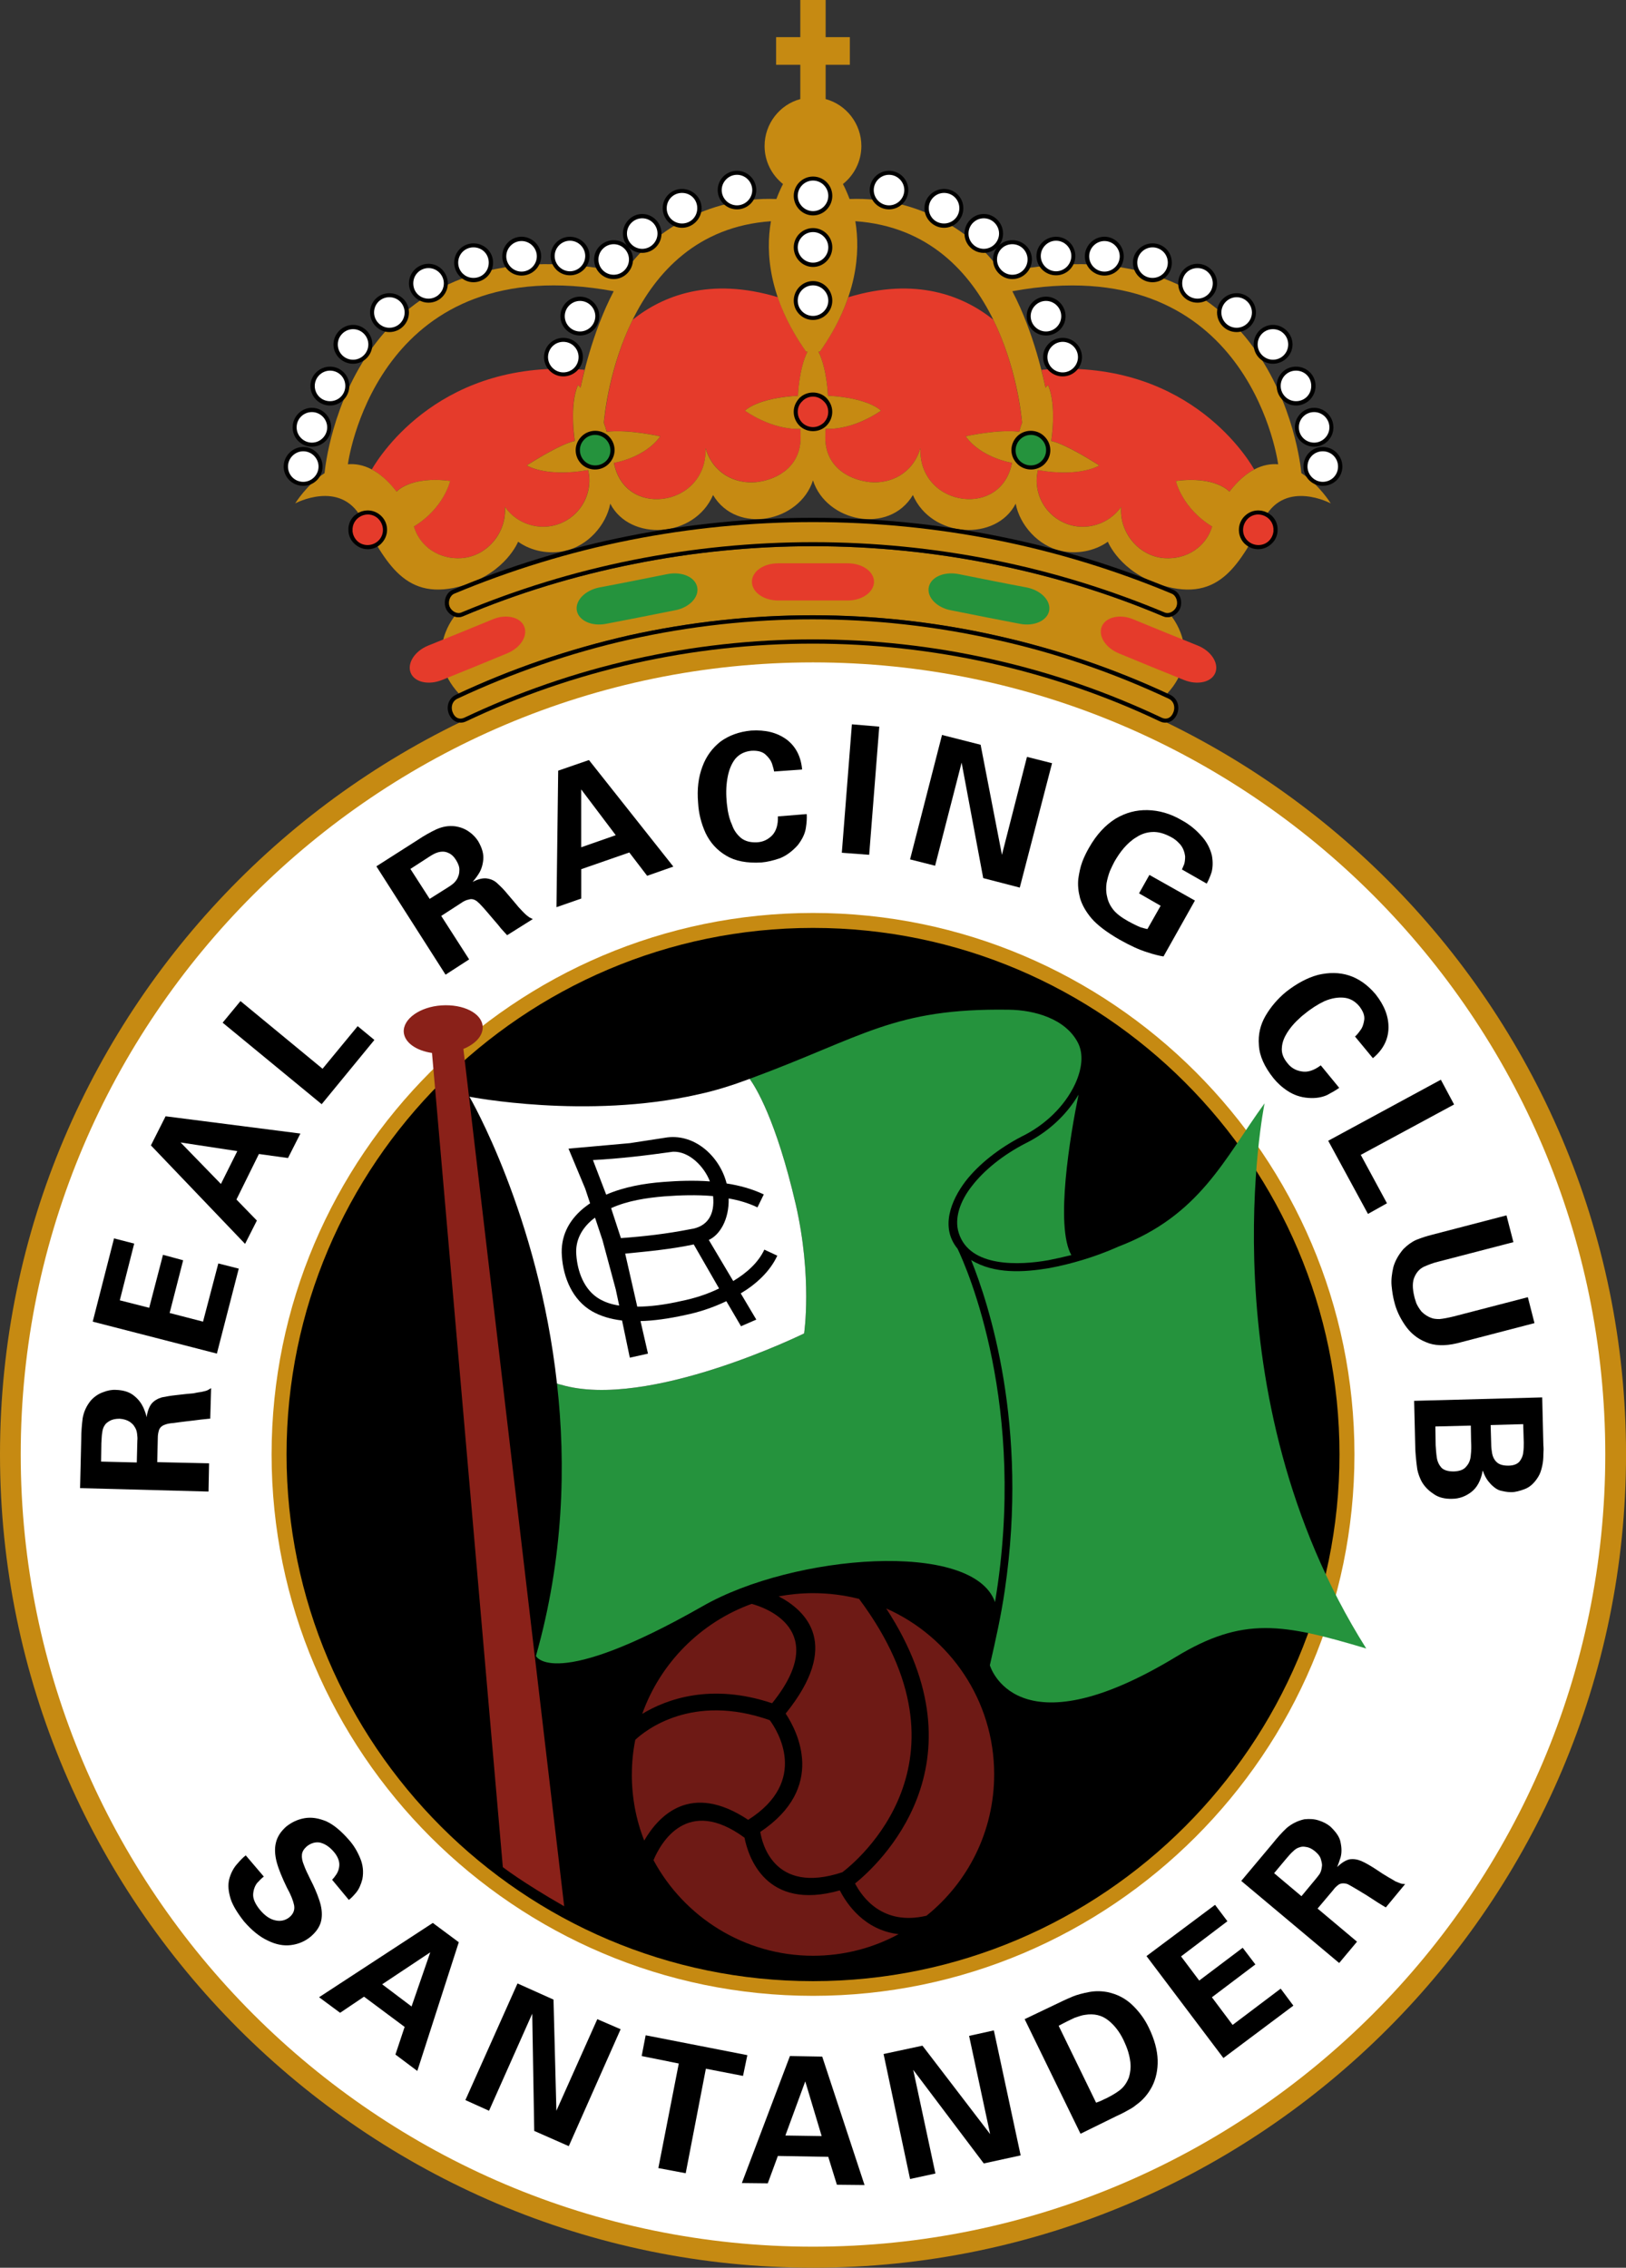 <?xml version="1.0" encoding="UTF-8"?>
<svg id="Capa_2" data-name="Capa 2" xmlns="http://www.w3.org/2000/svg" viewBox="0 0 406.51 566.93">
  <rect x="0" y="0" width="406.51" height="566.93" fill="#333333" stroke="none"/>
  <defs>
    <style>
      .cls-1 {
        fill: #e53b2b;
      }

      .cls-1, .cls-2, .cls-3, .cls-4, .cls-5, .cls-6, .cls-7 {
        stroke-width: 0px;
      }

      .cls-2 {
        fill: #8a2119;
      }

      .cls-4 {
        fill: #25933d;
      }

      .cls-5 {
        fill: #fff;
      }

      .cls-6 {
        fill: #6e1a15;
      }

      .cls-7 {
        fill: #c68a12;
      }
    </style>
  </defs>
  <g id="Capa_1-2" data-name="Capa 1">
    <g>
      <path class="cls-7" d="m113.62,154.08c-.65.86-7.56,9.86,1.08,19.3,13.46-6.26,27.79-11.16,42.62-14.54,30.24-6.7,61.63-6.7,91.8.07,14.9,3.31,29.23,8.21,42.7,14.47,8.64-9.43,1.73-18.43,1.08-19.3-.65.29-1.37.29-2.09,0-13.61-5.76-27.94-10.15-42.84-13.1-29.45-5.9-59.98-5.9-89.42,0-14.9,2.95-29.23,7.34-42.84,13.1-.72.29-1.44.29-2.09,0Z"/>
      <path class="cls-1" d="m212.11,74.3c16.92-5.11,28.73-.36,36.22,5.62,5.76,11.74,6.98,23.69,7.2,25.78-.29.72-.5,1.44-.72,2.23-5.47-.65-13.39,1.15-13.39,1.15,3.96,5.47,11.59,6.62,11.59,6.62-1.3,6.84-6.84,9.65-12.17,9-5.62-.65-11.02-5.18-10.73-12.67-1.87,6.34-7.42,9-12.67,8.5-5.83-.65-11.45-4.39-11.09-11.74,0-.58,0-1.08.07-1.58,7.27.29,13.82-4.54,13.82-4.54,0,0-2.88-3.17-13.25-3.74,0,0-.22-6.77-2.38-11.02h.36c3.38-4.82,5.62-9.36,7.13-13.61Z"/>
      <path class="cls-1" d="m260.35,92.45c35.5-3.02,50.98,21.02,53.21,24.91-2.02,1.08-4.1,2.88-6.19,5.54,0,0-3.46-3.96-13.39-2.66,0,0,1.51,6.77,9.07,11.38-1.51,5.11-6.41,8.28-11.88,7.92-6.41-.43-11.38-6.41-10.87-12.82-3.1,4.39-8.86,6.12-13.75,4.18-4.61-1.8-7.7-6.41-7.34-11.59.07-.65.14-1.22.29-1.8,10.58,1.87,15.34-1.15,15.34-1.15,0,0-8.06-5.26-12.02-6.12,0,0,1.44-8.86-.79-13.97,0,0-.22.22-.65.65-.14-.5-.43-2.16-1.01-4.46Z"/>
      <path class="cls-1" d="m146.16,92.45c-35.5-3.02-50.98,21.02-53.21,24.91,2.02,1.08,4.1,2.88,6.19,5.54,0,0,3.46-3.96,13.39-2.66,0,0-1.51,6.77-9.07,11.38,1.51,5.11,6.41,8.28,11.88,7.92,6.41-.43,11.38-6.41,10.87-12.82,3.1,4.39,8.86,6.12,13.75,4.18,4.61-1.8,7.7-6.41,7.34-11.59-.07-.65-.14-1.22-.29-1.8-10.58,1.87-15.34-1.15-15.34-1.15,0,0,8.06-5.26,12.02-6.12,0,0-1.44-8.86.79-13.97,0,0,.22.22.65.65.14-.5.43-2.16,1.01-4.46Z"/>
      <path class="cls-1" d="m194.47,74.3c-16.99-5.11-28.8-.36-36.29,5.62-5.76,11.74-6.98,23.69-7.2,25.78.29.72.5,1.44.72,2.23,5.47-.65,13.39,1.15,13.39,1.15-3.96,5.47-11.59,6.62-11.59,6.62,1.3,6.84,6.84,9.65,12.17,9,5.62-.65,11.02-5.18,10.73-12.67,1.87,6.34,7.42,9,12.67,8.5,5.83-.65,11.45-4.39,11.09-11.74,0-.58,0-1.08-.07-1.58-7.27.29-13.82-4.54-13.82-4.54,0,0,2.88-3.17,13.25-3.74,0,0,.22-6.77,2.38-11.02h-.36c-3.38-4.82-5.62-9.36-7.06-13.61Z"/>
      <path class="cls-7" d="m206.42,0h-6.34v9.29h-6.05v6.91h6.05v8.57c-5.11,1.37-8.93,6.12-8.93,11.74,0,3.82,1.8,7.27,4.61,9.5-.5.94-1.08,2.23-1.66,3.74h-.07c-17.21-.65-31.46,8.57-37.94,18.43-68.11-14.26-74.66,47.16-74.95,50.11-4.46,2.88-7.34,7.56-7.34,7.56,0,0,11.16-5.98,16.49,3.53,6.19,11.09,10.94,21.46,25.78,16.92,10.44-3.24,13.46-10.87,13.46-10.87,3.31,2.38,7.78,3.17,11.66,2.3,5.76-1.22,10.37-6.48,11.38-11.81,4.9,9.5,21.02,8.64,25.7-2.16,5.98,10.01,21.67,6.7,24.98-3.67,3.31,10.37,19.01,13.68,24.98,3.67,4.68,10.8,20.81,11.66,25.7,2.16,1.01,5.33,5.62,10.58,11.38,11.81,3.89.86,8.35.07,11.66-2.3,0,0,3.02,7.63,13.46,10.87,14.83,4.54,19.58-5.83,25.78-16.92,5.33-9.5,16.49-3.53,16.49-3.53,0,0-2.88-4.68-7.34-7.56-.29-2.95-6.84-64.37-74.95-50.11-6.48-9.86-20.74-19.08-37.94-18.43h-.07c-.58-1.51-1.15-2.81-1.66-3.74,2.81-2.23,4.61-5.69,4.61-9.5,0-5.62-3.82-10.37-8.93-11.74v-8.57h6.05v-6.91h-6.05V0h0Zm-13.68,55.3c-1.37,7.85-.58,19.3,8.78,32.62h.36c-2.16,4.25-2.38,11.02-2.38,11.02-10.37.58-13.25,3.74-13.25,3.74,0,0,6.55,4.82,13.82,4.54.07.5.07,1.01.07,1.58.36,7.34-5.26,11.09-11.09,11.74-5.26.5-10.8-2.16-12.67-8.5.29,7.49-5.11,12.02-10.73,12.67-5.33.65-10.87-2.16-12.17-9,0,0,7.63-1.15,11.59-6.62,0,0-7.92-1.8-13.39-1.15-.22-.79-.43-1.51-.72-2.23.36-4.18,4.97-47.81,41.76-50.4h0Zm11.88,32.62h.36c9.36-13.32,10.15-24.77,8.86-32.62,36.72,2.59,41.33,46.22,41.69,50.4-.29.72-.5,1.44-.72,2.23-5.47-.65-13.39,1.15-13.39,1.15,3.96,5.47,11.59,6.62,11.59,6.62-1.3,6.84-6.84,9.65-12.17,9-5.62-.65-11.02-5.18-10.73-12.67-1.87,6.34-7.42,9-12.67,8.5-5.83-.65-11.45-4.39-11.09-11.74,0-.58,0-1.08.07-1.58,7.27.29,13.82-4.54,13.82-4.54,0,0-2.88-3.17-13.25-3.74,0,0-.22-6.77-2.38-11.02h0Zm-117.65,28.15c.43-3.1,8.71-53.86,66.46-43.27-5.54,10.58-7.92,22.46-8.28,24.12-.43-.43-.65-.65-.65-.65-2.23,5.11-.79,13.97-.79,13.97-3.96.86-12.02,6.12-12.02,6.12,0,0,4.75,3.02,15.34,1.15.14.58.22,1.15.29,1.8.36,5.18-2.74,9.79-7.34,11.59-4.9,1.94-10.66.22-13.75-4.18.5,6.41-4.46,12.38-10.87,12.82-5.47.36-10.37-2.81-11.88-7.92,7.56-4.61,9.07-11.38,9.07-11.38-9.94-1.3-13.39,2.66-13.39,2.66-4.32-5.54-8.5-7.13-12.17-6.84h0Zm232.56,0c-3.67-.29-7.85,1.3-12.17,6.84,0,0-3.46-3.96-13.39-2.66,0,0,1.51,6.77,9.07,11.38-1.51,5.11-6.41,8.28-11.88,7.92-6.41-.43-11.38-6.41-10.87-12.82-3.1,4.39-8.86,6.12-13.75,4.18-4.61-1.8-7.7-6.41-7.34-11.59.07-.65.14-1.22.29-1.8,10.58,1.87,15.34-1.15,15.34-1.15,0,0-8.06-5.26-12.02-6.12,0,0,1.44-8.86-.79-13.97,0,0-.22.22-.65.65-.36-1.66-2.74-13.54-8.28-24.12,57.74-10.58,66.02,40.18,66.46,43.27Z"/>
      <path class="cls-7" d="m203.26,566.93c111.96,0,203.26-91.37,203.26-203.33s-91.3-203.26-203.26-203.26S0,251.71,0,363.6s91.3,203.33,203.26,203.33Z"/>
      <path class="cls-5" d="m203.26,561.67c109.08,0,198.07-88.99,198.07-198.07s-88.99-198-198.07-198S5.18,254.52,5.18,363.6s88.99,198.07,198.07,198.07Z"/>
      <path class="cls-7" d="m203.26,498.96c74.52,0,135.36-60.77,135.36-135.36s-60.84-135.36-135.36-135.36-135.36,60.77-135.36,135.36,60.84,135.36,135.36,135.36Z"/>
      <path class="cls-3" d="m203.26,495.29c72.5,0,131.62-59.18,131.62-131.69s-59.11-131.62-131.62-131.62-131.62,59.11-131.62,131.62,59.11,131.69,131.62,131.69Z"/>
      <path class="cls-2" d="m100.94,258.05c-.22-3.31,4.03-6.34,9.43-6.7,5.47-.36,10.08,1.94,10.3,5.26.14,2.3-1.8,4.39-4.82,5.62l25.2,214.34c-10.58-6.05-15.34-9.79-15.34-9.79l-17.71-203.54c-3.96-.58-6.84-2.59-7.06-5.18Z"/>
      <path class="cls-4" d="m279.5,311.69c20.52-7.78,26.64-22.1,36.65-35.86,0,0-14.83,72.5,25.42,136.3-20.74-6.19-30.74-8.14-47.59,2.09-40.18,24.34-46.51,2.09-46.51,2.09,1.44-6.26,2.81-12.38,3.74-18.79,6.05-41.11-4.03-71.64-8.42-82.51,5.76,3.53,13.1,3.1,19.51,2.02,5.4-1.01,11.38-2.74,17.21-5.33Z"/>
      <path class="cls-4" d="m269.64,273.67c-2.09,10.22-5.9,32.83-1.8,40.1-2.02.5-3.96.94-5.83,1.3-6.91,1.22-19.58,1.94-22.32-6.84-1.15-3.6.29-7.92,3.31-11.74,3.1-4.03,7.92-7.85,13.39-10.66,5.4-2.66,10.15-6.91,13.25-12.17Z"/>
      <path class="cls-4" d="m187.42,269.71c28.51-10.51,35.93-17.71,64.8-17.28,6.34.07,14.18,2.23,17.28,8.28,1.44,2.81,1.01,6.55-.72,10.3-2.66,5.69-7.7,10.37-13.32,13.1-5.69,2.95-10.73,6.91-14.04,11.16-3.67,4.82-6.41,11.59-2.02,16.92,2.3,4.82,17.57,39.31,9.36,88.34-5.47-15.55-50.33-12.02-73.08,1.01-37.51,21.38-41.69,12.46-41.69,12.46,6.91-24.41,7.56-47.74,5.26-68.11.43.14.86.29,1.01.29,21.67,6.41,60.77-12.82,60.77-12.82,0,0,2.09-13.97-2.09-32.26-4.97-21.38-10.08-29.38-11.52-31.39Z"/>
      <path class="cls-5" d="m117.36,274.18s29.3,5.76,57.17-.58c4.39-.94,8.64-2.3,12.89-3.89,1.44,2.02,6.55,10.01,11.52,31.39,4.18,18.29,2.09,32.26,2.09,32.26,0,0-39.1,19.22-60.77,12.82-.14,0-.58-.14-1.01-.29-4.68-42.26-21.89-71.71-21.89-71.71Z"/>
      <path class="cls-3" d="m52.13,372.89l-32.11-.86.29-12.24c0-1.8.14-3.53.36-5.26.29-1.66,1.01-3.17,2.09-4.46.86-.94,1.94-1.66,3.02-2.02,1.08-.43,2.16-.65,3.24-.58,1.94.07,3.46.58,4.54,1.51,1.08.86,1.8,1.87,2.3,2.95.43,1.01.72,1.87.79,2.38.22-1.51.65-2.66,1.3-3.46.65-.72,1.51-1.22,2.52-1.51,1.08-.22,2.3-.43,3.74-.58,1.8-.22,3.24-.36,4.18-.43.94-.22,1.58-.29,2.02-.36.72-.14,1.22-.29,1.51-.43s.58-.36.86-.5l-.22,7.63c-.5,0-1.22.14-2.3.22-1.08.14-2.23.29-3.53.43-1.22.14-2.3.29-3.31.43-1.01.07-1.66.22-2.02.36-.94.29-1.44.79-1.66,1.44-.22.72-.29,1.37-.29,1.94l-.14,6.05,12.96.29-.14,7.06h0Zm-26.86-7.49l8.93.22.14-5.54c.07-.43,0-1.01-.07-1.66s-.29-1.3-.72-1.87c-.14-.29-.5-.65-1.08-1.08-.65-.43-1.51-.72-2.59-.79-1.08,0-1.94.22-2.52.58s-.94.65-1.15,1.01c-.36.5-.58,1.15-.65,1.87-.14.65-.14,1.58-.22,2.66l-.07,4.61Z"/>
      <polygon class="cls-3" points="54.22 338.4 23.18 330.41 28.51 309.6 33.55 310.9 29.95 325.08 37.3 326.95 40.75 313.7 45.79 315.07 42.41 328.25 50.76 330.41 54.58 315.86 59.69 317.16 54.22 338.4"/>
      <path class="cls-3" d="m37.73,286.34l3.67-7.27,33.7,4.32-3.1,6.12-7.27-1.01-5.62,11.38,5.11,5.26-2.95,5.83-23.54-24.62h0Zm17.5,9.65l4.1-8.21-14.18-2.16,10.08,10.37Z"/>
      <polygon class="cls-3" points="80.42 276.05 55.66 255.67 60.12 250.27 80.64 267.19 89.42 256.54 93.6 259.99 80.42 276.05"/>
      <path class="cls-3" d="m111.38,243.65l-17.28-27.07,10.37-6.62c1.51-1.01,3.02-1.87,4.54-2.59,1.58-.72,3.17-1.01,4.82-.79,1.37.22,2.45.65,3.46,1.37.94.65,1.66,1.44,2.23,2.3,1.01,1.73,1.44,3.24,1.3,4.68-.14,1.37-.5,2.52-1.15,3.53-.58.94-1.15,1.58-1.51,2.02,1.37-.72,2.59-1.01,3.6-.86.94.14,1.87.5,2.66,1.3.79.72,1.66,1.58,2.52,2.66,1.22,1.44,2.16,2.52,2.74,3.24.65.72,1.15,1.22,1.44,1.51.5.5.94.79,1.22,1.01.29.14.58.29.86.43l-6.41,4.03c-.36-.36-.86-.94-1.58-1.73-.65-.86-1.44-1.73-2.23-2.66s-1.51-1.8-2.23-2.59c-.65-.72-1.15-1.22-1.44-1.44-.72-.58-1.44-.72-2.09-.5-.72.14-1.3.43-1.8.79l-5.11,3.31,6.98,10.87-5.9,3.82h0Zm-8.78-26.42l4.82,7.49,4.68-2.95c.36-.22.79-.5,1.3-.94.5-.5.94-1.01,1.15-1.73.14-.29.29-.79.29-1.51.07-.72-.22-1.58-.79-2.52s-1.22-1.51-1.87-1.8c-.58-.29-1.08-.36-1.51-.36-.58,0-1.22.14-1.87.43s-1.44.79-2.3,1.37l-3.89,2.52Z"/>
      <path class="cls-3" d="m139.54,192.67l7.7-2.66,21.1,26.64-6.55,2.3-4.46-5.83-12.02,4.18v7.34l-6.19,2.16.43-34.13h0Zm5.76,19.15l8.64-3.02-8.64-11.45v14.47Z"/>
      <path class="cls-3" d="m200.52,192.38l-6.98.5c-.07-.36-.22-1.01-.5-1.87s-.86-1.66-1.66-2.38-1.94-1.01-3.46-.94c-1.66.14-3.02.79-4.03,1.94-.94,1.15-1.58,2.66-1.94,4.46s-.5,3.89-.29,6.05c0,.5.14,1.37.29,2.52.22,1.15.5,2.38,1.08,3.6.43,1.3,1.22,2.38,2.23,3.24,1.01.79,2.3,1.15,3.96,1.08,1.51-.07,2.74-.65,3.82-1.73,1.01-1.08,1.51-2.66,1.44-4.75l7.2-.58c.07.94,0,2.16-.22,3.53s-.86,2.74-2.02,4.25c-1.37,1.51-2.81,2.59-4.39,3.24-1.66.58-3.17.94-4.68,1.08-3.67.22-6.62-.36-8.86-1.73-2.3-1.37-3.96-3.24-5.11-5.62-1.08-2.38-1.73-4.9-1.87-7.56-.29-3.46.07-6.41,1.08-9.07.94-2.59,2.52-4.68,4.54-6.26,2.09-1.51,4.61-2.45,7.63-2.74,3.6-.22,6.48.5,8.86,2.23,2.3,1.73,3.6,4.25,3.89,7.49Z"/>
      <polygon class="cls-3" points="210.46 213.19 212.98 181.08 219.82 181.66 217.3 213.7 210.46 213.19"/>
      <polygon class="cls-3" points="227.52 214.85 235.51 183.74 245.16 186.19 250.49 213.7 256.75 189.22 263.02 190.8 254.95 221.9 245.81 219.53 240.41 190.66 233.78 216.43 227.52 214.85"/>
      <path class="cls-3" d="m301.68,220.9l-6.19-3.53c.14-.36.36-.79.58-1.37.14-.5.22-1.15.22-1.87-.14-1.22-.58-2.3-1.3-3.1-.72-.79-1.44-1.37-2.16-1.73-1.73-.94-3.24-1.37-4.75-1.3-1.44.07-2.74.5-3.96,1.3-1.22.72-2.23,1.66-3.17,2.74s-1.66,2.23-2.3,3.31c-.36.65-.72,1.44-1.15,2.38-.36.94-.65,1.94-.86,3.1-.14,1.08-.14,2.23.14,3.31.22,1.15.72,2.23,1.51,3.24s2.02,1.94,3.67,2.88c1.44.79,2.52,1.3,3.24,1.58.72.22,1.3.36,1.66.43l3.31-5.83-5.4-3.1,2.59-4.61,11.38,6.41-7.85,13.97c-1.01-.14-2.45-.5-4.18-1.08-1.87-.58-4.1-1.58-6.91-3.17-3.1-1.8-5.4-3.53-6.91-5.26-1.44-1.73-2.38-3.38-2.88-5.11-.43-1.66-.58-3.17-.43-4.75.22-1.51.5-2.95,1.01-4.32.5-1.3,1.08-2.45,1.66-3.46,1.87-3.31,4.1-5.69,6.62-7.27,2.52-1.51,5.18-2.23,8.06-2.16,2.81.07,5.69.86,8.5,2.52,1.87,1.01,3.46,2.3,4.82,3.82,1.37,1.44,2.3,3.17,2.74,5.04.29,1.58.22,2.95-.07,4.1-.36,1.15-.79,2.09-1.22,2.88Z"/>
      <path class="cls-3" d="m343.22,264.53l-4.46-5.4c.36-.29.79-.79,1.3-1.51.58-.72.86-1.66,1.01-2.66.14-1.08-.29-2.16-1.22-3.38-1.08-1.3-2.38-2.02-3.89-2.16s-3.1.14-4.82.86c-1.66.79-3.38,1.87-5.11,3.31-.43.29-1.01.86-1.87,1.66-.86.86-1.66,1.8-2.38,2.95s-1.22,2.38-1.3,3.67c-.14,1.3.29,2.59,1.37,3.89.86,1.15,2.09,1.87,3.53,2.09,1.51.29,3.1-.22,4.82-1.51l4.61,5.62c-.79.58-1.8,1.15-3.02,1.8-1.3.58-2.81.86-4.68.72-2.02-.14-3.74-.79-5.18-1.73s-2.59-2.02-3.53-3.17c-2.3-2.88-3.53-5.62-3.67-8.28-.22-2.66.36-5.11,1.66-7.34s3.02-4.25,5.11-5.98c2.66-2.09,5.33-3.53,7.99-4.25,2.74-.65,5.33-.65,7.78.14,2.45.79,4.68,2.38,6.62,4.68,2.23,2.81,3.31,5.62,3.24,8.5-.07,2.88-1.37,5.4-3.89,7.49Z"/>
      <polygon class="cls-3" points="332.06 285.19 360.22 269.93 363.53 276.12 340.2 288.72 346.75 300.82 342 303.48 332.06 285.19"/>
      <path class="cls-3" d="m376.63,303.84l1.73,6.7-18.86,4.9c-1.22.29-2.3.72-3.46,1.22-1.08.5-1.87,1.37-2.38,2.52-.58,1.22-.58,2.88-.07,4.97.07.43.29.94.5,1.66.29.65.72,1.37,1.3,2.09.65.65,1.44,1.22,2.45,1.58.5.22,1.22.29,2.02.29.86-.07,2.02-.29,3.53-.65l18.58-4.82,1.66,6.48-19.37,5.04c-3.02.72-5.69.65-7.78-.29-2.16-.86-3.89-2.3-5.18-4.18s-2.23-3.82-2.74-5.98c-.29-1.08-.5-2.38-.65-3.89s.07-3.1.43-4.68c.43-1.58,1.3-3.1,2.52-4.54,1.01-1.01,2.09-1.8,3.24-2.3,1.22-.5,2.59-.94,4.03-1.3l18.5-4.82Z"/>
      <path class="cls-3" d="m353.52,350.21l32.04-.86.29,11.95c.07.65.07,1.44,0,2.38,0,.86-.07,1.87-.29,2.81-.22,1.01-.5,1.94-1.01,2.74-.94,1.51-2.02,2.52-3.31,3.02-1.3.5-2.45.79-3.38.79-.65,0-1.37-.07-2.3-.29-.94-.14-1.73-.65-2.59-1.44-.14-.14-.5-.5-1.01-1.15-.5-.72-.94-1.51-1.22-2.45h-.07c-.43,2.45-1.44,4.25-2.88,5.33-1.44,1.08-3.02,1.66-4.75,1.66-1.87.07-3.53-.36-4.75-1.3-1.3-.86-2.3-1.94-2.95-3.17-.43-.86-.79-1.8-1.01-2.88-.14-1.08-.29-2.16-.36-3.1s-.14-1.66-.14-2.09l-.29-11.95h0Zm27.29,5.83l-8.14.22.14,4.82c0,.65.07,1.37.22,2.23s.5,1.58,1.08,2.16c.65.65,1.58.94,2.95.94,1.3,0,2.23-.36,2.81-1.01.5-.65.86-1.37.94-2.23.14-.86.14-1.73.14-2.52l-.14-4.61h0Zm-13.1.36l-8.86.22.07,4.68c.07,1.08.14,2.09.29,3.1.14,1.01.58,1.87,1.15,2.52.65.65,1.66.94,3.1.94,1.51-.07,2.52-.43,3.17-1.3.65-.72,1.01-1.66,1.08-2.81.14-1.15.14-2.3.07-3.38l-.07-3.96Z"/>
      <path class="cls-3" d="m61.42,463.82l4.54,5.33c-.5.36-1.01.86-1.66,1.58-.58.72-.94,1.73-1.01,2.81-.07,1.15.5,2.45,1.73,3.96,1.22,1.44,2.45,2.3,3.82,2.59,1.22.29,2.45.07,3.53-.79,1.01-.86,1.37-1.87,1.15-3.02-.22-1.08-.79-2.59-1.8-4.39-1.15-2.38-2.02-4.46-2.52-6.26-.5-1.87-.58-3.53-.22-4.97.36-1.51,1.22-2.81,2.59-4.03,1.37-1.08,2.88-1.8,4.61-2.09s3.46,0,5.4.79c1.87.86,3.74,2.45,5.69,4.68,1.15,1.3,2.02,2.74,2.74,4.46.72,1.66.94,3.46.58,5.33-.36,1.37-.86,2.52-1.58,3.38s-1.3,1.44-1.8,1.8l-4.18-5.04c.29-.29.65-.72,1.08-1.37s.72-1.51.72-2.45-.43-2.09-1.44-3.24c-1.08-1.22-2.16-1.94-3.38-2.23-1.15-.22-2.3.14-3.31.94-.72.65-1.15,1.3-1.22,2.09-.07.72.07,1.58.5,2.59.36,1.01.94,2.23,1.66,3.67.86,1.66,1.58,3.31,2.16,5.04.58,1.66.79,3.24.58,4.75-.22,1.58-1.08,3.02-2.66,4.39-1.44,1.22-3.17,1.94-5.04,2.16-1.8.22-3.74-.14-5.76-1.15-2.02-.94-3.96-2.52-5.9-4.75-1.87-2.38-3.1-4.46-3.53-6.26-.5-1.87-.5-3.38-.07-4.75.43-1.37,1.08-2.52,1.87-3.38.79-.94,1.51-1.66,2.16-2.16Z"/>
      <path class="cls-3" d="m108.22,480.74l6.48,4.82-10.37,32.18-5.47-4.1,2.3-6.91-10.15-7.56-5.98,4.03-5.26-3.89,28.44-18.58h0Zm-12.67,15.34l7.34,5.54,4.68-13.54-12.02,7.99Z"/>
      <polygon class="cls-3" points="116.35 525.02 129.38 495.86 138.38 499.9 139.1 527.69 149.33 504.79 155.16 507.31 142.2 536.54 133.56 532.73 133.06 503.42 122.26 527.69 116.35 525.02"/>
      <polygon class="cls-3" points="164.59 542.02 169.7 515.88 160.42 514.01 161.42 508.82 186.84 513.79 185.76 518.98 176.47 517.18 171.43 543.31 164.59 542.02"/>
      <path class="cls-3" d="m197.5,514.01l8.06.14,10.58,32.11-6.91-.07-2.16-6.98-12.6-.22-2.52,6.84-6.48-.07,12.02-31.75h0Zm-1.15,19.87l9.07.14-4.1-13.68-4.97,13.54Z"/>
      <polygon class="cls-3" points="227.52 544.75 220.9 513.5 230.62 511.42 247.54 533.52 242.28 508.97 248.47 507.6 255.17 538.85 245.95 540.86 228.31 517.46 233.86 543.38 227.52 544.75"/>
      <path class="cls-3" d="m270.14,533.45l-13.97-28.66,9.5-4.54c.58-.29,1.44-.65,2.59-1.15,1.08-.43,2.45-.79,3.96-1.08s3.02-.29,4.61,0c2.45.5,4.54,1.58,6.26,3.24,1.73,1.66,3.1,3.53,4.1,5.62,1.44,2.95,2.16,5.69,2.23,8.14s-.43,4.68-1.37,6.55c-1.01,1.94-2.3,3.46-4.03,4.68-.43.36-1.01.79-1.73,1.15-.72.43-1.8,1.01-3.24,1.66l-8.93,4.39h0Zm-5.47-27l9.36,19.22c.43-.14.79-.29,1.3-.5.43-.22.86-.43,1.22-.58,1.3-.65,2.45-1.3,3.46-2.09s1.73-1.87,2.23-3.17c.36-1.22.5-2.45.36-3.74-.14-1.22-.43-2.38-.79-3.38s-.72-1.73-.94-2.23c-1.01-2.09-2.3-3.74-3.89-4.97s-3.53-1.66-5.69-1.3c-.72.07-1.51.36-2.59.72-.94.43-2.3,1.08-4.03,2.02Z"/>
      <polygon class="cls-3" points="305.86 514.51 286.63 489.02 303.77 476.21 306.86 480.31 295.27 489.1 299.81 495.14 310.68 486.94 313.85 491.11 302.98 499.32 308.16 506.23 320.18 497.16 323.35 501.41 305.86 514.51"/>
      <path class="cls-3" d="m334.8,490.75l-24.48-20.52,7.85-9.36c1.15-1.44,2.3-2.74,3.53-3.89,1.3-1.08,2.74-1.8,4.39-2.16,1.3-.14,2.52-.07,3.6.29,1.15.36,2.09.86,2.88,1.51,1.44,1.37,2.38,2.66,2.59,4.03.29,1.37.29,2.59,0,3.67-.36,1.15-.65,1.94-.86,2.45,1.08-1.08,2.16-1.73,3.1-1.94,1.01-.14,1.94,0,2.95.43s2.09,1.08,3.24,1.8c1.58,1.08,2.74,1.8,3.6,2.3.79.43,1.37.79,1.73,1.01.65.29,1.15.43,1.51.58.29,0,.65.07.86.07l-4.82,5.83c-.43-.22-1.08-.65-2.02-1.22-.86-.58-1.8-1.15-2.88-1.87-1.08-.65-2.02-1.22-2.88-1.73s-1.51-.86-1.8-1.01c-.94-.29-1.66-.22-2.23.14-.58.43-1.01.86-1.37,1.37l-3.89,4.61,9.86,8.28-4.46,5.33h0Zm-16.27-22.46l6.84,5.76,3.53-4.25c.29-.36.65-.79,1.01-1.3.36-.58.5-1.22.58-1.94.07-.29,0-.86-.22-1.58-.14-.72-.65-1.44-1.51-2.16-.79-.65-1.58-1.01-2.23-1.08-.72-.14-1.22-.07-1.58.07-.58.14-1.15.5-1.66,1.01-.5.43-1.08,1.08-1.8,1.94l-2.95,3.53Z"/>
      <path class="cls-3" d="m177.19,309.96l6.12,10.3c3.38-2.02,6.26-4.61,7.78-7.85l3.24,1.51c-1.8,3.89-5.18,7.06-9.14,9.43l3.89,6.55-3.82,1.66-3.67-6.26c-3.46,1.66-7.06,2.81-10.3,3.46-4.25.94-7.99,1.44-11.16,1.51l1.87,8.14-4.54,1.01-1.94-9.29c-3.02-.36-5.47-1.15-7.49-2.3-4.9-2.81-7.2-8.42-7.56-13.82-.36-4.75,1.58-8.78,5.4-11.95.58-.43,1.08-.86,1.66-1.22l-1.22-3.67-4.18-10.01,15.34-1.37,9.36-1.44c7.13-.86,13.18,4.97,14.83,11.52,3.24.5,6.41,1.37,9.29,2.74l-1.58,3.24c-2.23-1.08-4.68-1.8-7.2-2.23.14,5.26-2.23,9.14-4.97,10.37h0Zm2.59,12.17l-6.34-11.02c-5.76,1.22-11.38,1.73-17.14,2.3l3.02,13.25c3.1,0,6.77-.43,11.16-1.44,2.88-.58,6.19-1.58,9.29-3.1h0Zm-24.98,4.25l-.86-4.03-3.31-12.31-1.87-5.62c-.22.14-.36.29-.58.43-2.88,2.38-4.39,5.4-4.1,8.86.29,4.18,1.94,8.78,5.76,11.02,1.37.79,2.95,1.37,4.97,1.66h0Zm-3.24-27.72c4.46-1.94,9.5-2.81,14.26-3.17,3.67-.29,7.7-.43,11.66-.14-1.44-3.74-5.18-7.56-9.22-7.42-6.7.94-13.25,1.73-20.02,2.09l3.31,8.64h0Zm26.71.36c-4.1-.36-8.35-.22-12.17.07-4.39.36-9.22,1.08-13.32,2.95l2.45,7.49c5.9-.43,11.52-1.08,17.35-2.23,4.25-.58,6.19-3.6,5.69-8.28Z"/>
      <path class="cls-6" d="m157.97,443.59c0-2.95.29-5.83.86-8.64,2.52-2.38,14.26-11.74,33.62-4.9,1.87,2.52,9.94,15.19-5.4,24.91-14.4-9.58-22.39-1.01-25.99,5.18-2.02-5.11-3.1-10.66-3.1-16.56h0Zm2.59-15.12c6.05-3.67,17.21-7.78,32.47-2.66,14.9-18.43-2.09-24.05-5.11-24.84-12.74,4.61-22.82,14.76-27.36,27.5h0Zm34.13-29.38c6.98,3.67,15.62,12.1,1.73,29.3,2.95,4.46,10.22,18.5-6.34,29.59.36,2.38,3.17,15.84,20.52,10.08,3.24-2.45,34.49-27.72,4.18-68.33-3.67-.94-7.56-1.44-11.52-1.44-2.88,0-5.76.29-8.57.79h0Zm26.86,3.02c15.91,7.06,27,22.97,27,41.47,0,14.33-6.62,27.07-16.92,35.35-10.94,2.59-16.06-4.61-17.86-8.06,5.54-4.46,33.34-29.66,7.78-68.76h0Zm3.1,81.43c-8.57-1.01-12.96-7.56-14.69-10.94-18.58,5.26-22.9-8.5-23.83-13.18-14.33-10.51-20.95,1.3-22.75,5.62,7.63,14.18,22.68,23.9,39.89,23.9,7.7,0,14.98-1.94,21.38-5.4Z"/>
      <path class="cls-3" d="m158.69,165.82c-14.76,3.31-28.87,8.21-42.19,14.54-1.73.79-3.38,0-4.18-1.66-.86-1.8-.29-4.03,1.58-4.97,13.75-6.48,28.22-11.45,43.42-14.9,30.24-6.7,61.63-6.7,91.8.07,15.19,3.38,29.81,8.42,43.49,14.83,1.87.94,2.45,3.17,1.58,4.97-.79,1.66-2.45,2.45-4.18,1.66-13.32-6.34-27.5-11.23-42.26-14.54-29.23-6.55-59.83-6.55-89.06,0Z"/>
      <path class="cls-3" d="m158.54,140.98c-14.9,2.95-29.23,7.34-42.84,13.1-1.73.72-3.6-.43-4.25-2.02-.65-1.73,0-3.89,1.73-4.61,14.04-5.9,28.8-10.44,44.06-13.46,30.31-6.05,61.7-6.05,92.02,0,15.26,3.02,30.02,7.56,44.06,13.46,1.73.72,2.38,2.88,1.73,4.61-.65,1.58-2.52,2.74-4.25,2.02-13.61-5.76-27.94-10.15-42.84-13.1-29.45-5.9-59.98-5.9-89.42,0Z"/>
      <path class="cls-7" d="m247.97,164.81c14.9,3.31,29.09,8.28,42.48,14.62,1.22.58,2.3,0,2.81-1.15.65-1.3.29-2.95-1.08-3.6-13.68-6.41-28.15-11.45-43.27-14.76-30.02-6.77-61.34-6.77-91.37-.07-15.05,3.38-29.52,8.42-43.2,14.83-1.37.65-1.73,2.3-1.08,3.6.5,1.15,1.58,1.73,2.81,1.15,13.39-6.34,27.58-11.3,42.41-14.62,29.38-6.62,60.12-6.62,89.5,0Z"/>
      <path class="cls-7" d="m248.18,139.97c14.9,2.95,29.3,7.42,43.06,13.18,1.15.43,2.45-.43,2.88-1.51s0-2.74-1.22-3.24c-13.97-5.83-28.66-10.37-43.85-13.39-30.17-5.98-61.42-5.98-91.58,0-15.19,3.02-29.88,7.56-43.85,13.39-1.22.5-1.66,2.16-1.22,3.24s1.73,1.94,2.88,1.51c13.75-5.76,28.15-10.22,43.06-13.18,29.59-5.9,60.26-5.9,89.86,0Z"/>
      <path class="cls-1" d="m194.54,140.83h17.42c3.67,0,6.55,2.09,6.55,4.61s-2.88,4.68-6.55,4.68h-17.42c-3.67,0-6.55-2.09-6.55-4.68s2.88-4.61,6.55-4.61Z"/>
      <path class="cls-4" d="m149.76,146.88c5.76-1.08,11.45-2.23,17.21-3.38,3.6-.65,6.84.79,7.34,3.31s-2.02,5.11-5.54,5.76c-5.76,1.15-11.52,2.3-17.21,3.38-3.6.72-6.84-.79-7.34-3.24-.5-2.52,2.02-5.11,5.54-5.83Z"/>
      <path class="cls-1" d="m106.99,161.42c5.4-2.16,10.87-4.39,16.27-6.62,3.31-1.37,6.84-.5,7.78,1.8,1.01,2.38-.94,5.4-4.32,6.77-5.4,2.23-10.8,4.46-16.2,6.62-3.38,1.37-6.91.58-7.85-1.8s1.01-5.4,4.32-6.77Z"/>
      <path class="cls-4" d="m256.75,146.88c-5.76-1.08-11.45-2.23-17.21-3.38-3.6-.65-6.84.79-7.34,3.31s2.02,5.11,5.54,5.76c5.76,1.15,11.52,2.3,17.21,3.38,3.6.72,6.84-.79,7.34-3.24.5-2.52-2.02-5.11-5.54-5.83Z"/>
      <path class="cls-1" d="m299.52,161.42c-5.4-2.16-10.87-4.39-16.27-6.62-3.31-1.37-6.84-.5-7.78,1.8-1.01,2.38.94,5.4,4.32,6.77,5.4,2.23,10.8,4.46,16.2,6.62,3.38,1.37,6.91.58,7.85-1.8s-1.01-5.4-4.32-6.77Z"/>
      <path class="cls-3" d="m198.43,102.96c0-1.37.58-2.52,1.44-3.46h0c.86-.86,2.09-1.37,3.38-1.37s2.52.5,3.38,1.37c.86.94,1.44,2.09,1.44,3.46s-.58,2.59-1.44,3.46-2.09,1.37-3.38,1.37-2.52-.5-3.38-1.37h0c-.86-.86-1.44-2.09-1.44-3.46Z"/>
      <path class="cls-1" d="m199.44,102.96c0,1.08.43,2.02,1.15,2.74h0c.65.65,1.66,1.08,2.66,1.08s1.94-.43,2.66-1.08c.72-.72,1.15-1.66,1.15-2.74s-.43-2.02-1.15-2.66c-.72-.72-1.66-1.15-2.66-1.15s-2.02.43-2.66,1.15h0c-.72.65-1.15,1.58-1.15,2.66Z"/>
      <path class="cls-3" d="m87.12,132.77c-.36-4.32,4.75-6.77,7.99-3.96,2.02,1.73,2.23,4.82.43,6.84-1.73,2.02-4.75,2.23-6.77.43-.94-.79-1.58-1.94-1.66-3.31Z"/>
      <path class="cls-3" d="m145.15,109.37c1.73-2.02,4.82-2.23,6.84-.5,2.02,1.8,2.23,4.82.43,6.84-1.73,2.02-4.82,2.23-6.84.5-2.02-1.8-2.23-4.82-.43-6.84Z"/>
      <path class="cls-4" d="m146.3,115.42c1.58,1.37,3.96,1.22,5.4-.36,1.37-1.58,1.15-4.03-.43-5.4s-3.96-1.22-5.33.36c-1.44,1.58-1.22,4.03.36,5.4Z"/>
      <path class="cls-1" d="m88.13,132.7c.07,1.08.58,2.02,1.3,2.66,1.58,1.37,4.03,1.15,5.4-.43s1.15-3.96-.43-5.4c-2.52-2.16-6.48-.22-6.26,3.17Z"/>
      <path class="cls-3" d="m97.34,83.02c2.74,0,4.9-2.23,4.9-4.9s-2.16-4.82-4.9-4.82-4.82,2.16-4.82,4.82,2.16,4.9,4.82,4.9Z"/>
      <path class="cls-5" d="m97.34,81.94c2.16,0,3.82-1.73,3.82-3.82s-1.66-3.82-3.82-3.82-3.82,1.73-3.82,3.82,1.73,3.82,3.82,3.82Z"/>
      <path class="cls-3" d="m75.82,121.46c2.66,0,4.82-2.16,4.82-4.82s-2.16-4.9-4.82-4.9-4.9,2.23-4.9,4.9,2.16,4.82,4.9,4.82Z"/>
      <path class="cls-5" d="m75.82,120.46c2.09,0,3.82-1.73,3.82-3.82s-1.73-3.82-3.82-3.82-3.82,1.73-3.82,3.82,1.66,3.82,3.82,3.82Z"/>
      <path class="cls-3" d="m77.98,111.67c2.66,0,4.82-2.16,4.82-4.82s-2.16-4.9-4.82-4.9-4.82,2.23-4.82,4.9,2.16,4.82,4.82,4.82Z"/>
      <path class="cls-5" d="m77.98,110.66c2.09,0,3.82-1.73,3.82-3.82s-1.73-3.82-3.82-3.82-3.82,1.66-3.82,3.82c0,2.09,1.73,3.82,3.82,3.82Z"/>
      <path class="cls-3" d="m82.51,101.38c2.66,0,4.82-2.23,4.82-4.9s-2.16-4.82-4.82-4.82-4.9,2.16-4.9,4.82,2.16,4.9,4.9,4.9Z"/>
      <path class="cls-5" d="m82.51,100.3c2.09,0,3.82-1.66,3.82-3.82s-1.73-3.82-3.82-3.82-3.82,1.73-3.82,3.82,1.66,3.82,3.82,3.82Z"/>
      <path class="cls-3" d="m88.27,90.94c2.66,0,4.82-2.16,4.82-4.82s-2.16-4.9-4.82-4.9-4.9,2.23-4.9,4.9c0,2.66,2.23,4.82,4.9,4.82Z"/>
      <path class="cls-5" d="m88.27,89.93c2.09,0,3.82-1.73,3.82-3.82s-1.73-3.82-3.82-3.82-3.82,1.73-3.82,3.82,1.66,3.82,3.82,3.82Z"/>
      <path class="cls-3" d="m107.14,75.67c2.66,0,4.82-2.16,4.82-4.82s-2.16-4.9-4.82-4.9-4.9,2.16-4.9,4.9c0,2.66,2.23,4.82,4.9,4.82Z"/>
      <path class="cls-5" d="m107.14,74.66c2.09,0,3.82-1.73,3.82-3.82s-1.73-3.82-3.82-3.82-3.82,1.66-3.82,3.82,1.66,3.82,3.82,3.82Z"/>
      <path class="cls-3" d="m118.37,70.56c2.66,0,4.9-2.16,4.9-4.9s-2.23-4.82-4.9-4.82-4.82,2.16-4.82,4.82,2.16,4.9,4.82,4.9Z"/>
      <path class="cls-5" d="m118.37,69.48c2.16,0,3.82-1.66,3.82-3.82s-1.66-3.82-3.82-3.82-3.82,1.73-3.82,3.82c0,2.16,1.73,3.82,3.82,3.82Z"/>
      <path class="cls-3" d="m130.39,68.9c2.66,0,4.9-2.16,4.9-4.82s-2.23-4.9-4.9-4.9-4.82,2.23-4.82,4.9,2.16,4.82,4.82,4.82Z"/>
      <path class="cls-5" d="m130.39,67.9c2.09,0,3.82-1.73,3.82-3.82s-1.73-3.82-3.82-3.82-3.82,1.73-3.82,3.82,1.73,3.82,3.82,3.82Z"/>
      <path class="cls-3" d="m142.49,68.83c2.66,0,4.9-2.16,4.9-4.82s-2.23-4.82-4.9-4.82-4.82,2.16-4.82,4.82,2.16,4.82,4.82,4.82Z"/>
      <path class="cls-5" d="m142.49,67.82c2.09,0,3.82-1.73,3.82-3.82s-1.73-3.82-3.82-3.82-3.82,1.73-3.82,3.82c0,2.09,1.73,3.82,3.82,3.82Z"/>
      <path class="cls-3" d="m153.43,69.77c2.66,0,4.82-2.23,4.82-4.9s-2.16-4.82-4.82-4.82-4.9,2.16-4.9,4.82,2.16,4.9,4.9,4.9Z"/>
      <path class="cls-5" d="m153.43,68.69c2.09,0,3.82-1.73,3.82-3.82s-1.73-3.82-3.82-3.82-3.82,1.73-3.82,3.82,1.66,3.82,3.82,3.82Z"/>
      <path class="cls-3" d="m160.56,63.22c2.66,0,4.82-2.16,4.82-4.82s-2.16-4.9-4.82-4.9-4.82,2.23-4.82,4.9,2.16,4.82,4.82,4.82Z"/>
      <path class="cls-5" d="m160.56,62.21c2.09,0,3.82-1.73,3.82-3.82s-1.73-3.82-3.82-3.82-3.82,1.73-3.82,3.82,1.73,3.82,3.82,3.82Z"/>
      <path class="cls-3" d="m145.01,83.88c2.66,0,4.82-2.16,4.82-4.82s-2.16-4.9-4.82-4.9-4.9,2.23-4.9,4.9,2.23,4.82,4.9,4.82Z"/>
      <path class="cls-5" d="m145.01,82.87c2.09,0,3.82-1.73,3.82-3.82s-1.73-3.82-3.82-3.82-3.82,1.73-3.82,3.82,1.73,3.82,3.82,3.82Z"/>
      <path class="cls-3" d="m140.83,94.1c2.66,0,4.9-2.16,4.9-4.82s-2.23-4.82-4.9-4.82-4.82,2.16-4.82,4.82,2.16,4.82,4.82,4.82Z"/>
      <path class="cls-5" d="m140.83,93.1c2.16,0,3.82-1.73,3.82-3.82s-1.66-3.82-3.82-3.82-3.82,1.73-3.82,3.82,1.73,3.82,3.82,3.82Z"/>
      <path class="cls-3" d="m170.5,56.95c2.66,0,4.9-2.23,4.9-4.9s-2.23-4.82-4.9-4.82-4.82,2.16-4.82,4.82,2.16,4.9,4.82,4.9Z"/>
      <path class="cls-5" d="m170.5,55.87c2.16,0,3.82-1.66,3.82-3.82s-1.66-3.82-3.82-3.82-3.82,1.73-3.82,3.82c0,2.16,1.73,3.82,3.82,3.82Z"/>
      <circle class="cls-3" cx="184.25" cy="47.52" r="4.82"/>
      <path class="cls-5" d="m184.25,51.34c2.09,0,3.82-1.73,3.82-3.82s-1.73-3.82-3.82-3.82-3.82,1.73-3.82,3.82,1.73,3.82,3.82,3.82Z"/>
      <path class="cls-3" d="m203.26,53.86c2.66,0,4.82-2.23,4.82-4.9s-2.16-4.82-4.82-4.82-4.82,2.16-4.82,4.82,2.16,4.9,4.82,4.9Z"/>
      <path class="cls-5" d="m203.26,52.78c2.09,0,3.82-1.73,3.82-3.82s-1.73-3.82-3.82-3.82-3.82,1.73-3.82,3.82,1.73,3.82,3.82,3.82Z"/>
      <path class="cls-3" d="m203.26,66.74c2.66,0,4.82-2.23,4.82-4.9s-2.16-4.82-4.82-4.82-4.82,2.16-4.82,4.82c0,2.66,2.16,4.9,4.82,4.9Z"/>
      <path class="cls-5" d="m203.26,65.66c2.09,0,3.82-1.73,3.82-3.82s-1.73-3.82-3.82-3.82-3.82,1.73-3.82,3.82,1.73,3.82,3.82,3.82Z"/>
      <path class="cls-3" d="m203.26,79.99c2.66,0,4.82-2.16,4.82-4.82s-2.16-4.9-4.82-4.9-4.82,2.23-4.82,4.9,2.16,4.82,4.82,4.82Z"/>
      <path class="cls-5" d="m203.26,78.98c2.09,0,3.82-1.73,3.82-3.82s-1.73-3.82-3.82-3.82-3.82,1.66-3.82,3.82,1.73,3.82,3.82,3.82Z"/>
      <path class="cls-3" d="m319.39,132.77c.36-4.32-4.75-6.77-7.99-3.96-2.02,1.73-2.23,4.82-.5,6.84,1.8,2.02,4.82,2.23,6.84.43.94-.79,1.58-1.94,1.66-3.31Z"/>
      <path class="cls-3" d="m261.36,109.37c-1.73-2.02-4.82-2.23-6.84-.5-2.02,1.8-2.23,4.82-.43,6.84,1.73,2.02,4.82,2.23,6.84.5,2.02-1.8,2.23-4.82.43-6.84Z"/>
      <path class="cls-4" d="m260.21,115.42c-1.58,1.37-3.96,1.22-5.4-.36-1.37-1.58-1.15-4.03.43-5.4,1.58-1.37,3.96-1.22,5.33.36,1.44,1.58,1.22,4.03-.36,5.4Z"/>
      <path class="cls-1" d="m318.38,132.7c-.07,1.08-.58,2.02-1.3,2.66-1.58,1.37-4.03,1.15-5.4-.43-1.37-1.58-1.15-3.96.43-5.4,2.52-2.16,6.48-.22,6.26,3.17Z"/>
      <path class="cls-3" d="m309.17,83.02c2.66,0,4.82-2.23,4.82-4.9s-2.16-4.82-4.82-4.82-4.9,2.16-4.9,4.82,2.16,4.9,4.9,4.9Z"/>
      <path class="cls-5" d="m309.17,81.94c2.09,0,3.82-1.73,3.82-3.82s-1.73-3.82-3.82-3.82-3.82,1.73-3.82,3.82,1.66,3.82,3.82,3.82Z"/>
      <path class="cls-3" d="m330.7,121.46c2.74,0,4.9-2.16,4.9-4.82s-2.16-4.9-4.9-4.9-4.82,2.23-4.82,4.9,2.16,4.82,4.82,4.82Z"/>
      <path class="cls-5" d="m330.7,120.46c2.16,0,3.82-1.73,3.82-3.82s-1.66-3.82-3.82-3.82-3.82,1.73-3.82,3.82,1.73,3.82,3.82,3.82Z"/>
      <path class="cls-3" d="m328.54,111.67c2.66,0,4.82-2.16,4.82-4.82s-2.16-4.9-4.82-4.9-4.82,2.23-4.82,4.9,2.16,4.82,4.82,4.82Z"/>
      <path class="cls-5" d="m328.54,110.66c2.09,0,3.82-1.73,3.82-3.82s-1.73-3.82-3.82-3.82-3.82,1.66-3.82,3.82,1.73,3.82,3.82,3.82Z"/>
      <path class="cls-3" d="m324,101.38c2.74,0,4.9-2.23,4.9-4.9s-2.16-4.82-4.9-4.82-4.82,2.16-4.82,4.82,2.16,4.9,4.82,4.9Z"/>
      <path class="cls-5" d="m324,100.3c2.16,0,3.82-1.66,3.82-3.82s-1.66-3.82-3.82-3.82-3.82,1.73-3.82,3.82,1.73,3.82,3.82,3.82Z"/>
      <path class="cls-3" d="m318.24,90.94c2.66,0,4.9-2.16,4.9-4.82s-2.23-4.9-4.9-4.9-4.82,2.23-4.82,4.9,2.16,4.82,4.82,4.82Z"/>
      <path class="cls-5" d="m318.24,89.93c2.16,0,3.82-1.73,3.82-3.82s-1.66-3.82-3.82-3.82-3.82,1.73-3.82,3.82c0,2.09,1.73,3.82,3.82,3.82Z"/>
      <path class="cls-3" d="m299.38,75.67c2.66,0,4.9-2.16,4.9-4.82s-2.23-4.9-4.9-4.9-4.82,2.16-4.82,4.9,2.16,4.82,4.82,4.82Z"/>
      <path class="cls-5" d="m299.38,74.66c2.16,0,3.82-1.73,3.82-3.82s-1.66-3.82-3.82-3.82-3.82,1.66-3.82,3.82,1.73,3.82,3.82,3.82Z"/>
      <path class="cls-3" d="m288.14,70.56c2.66,0,4.82-2.16,4.82-4.9s-2.16-4.82-4.82-4.82-4.9,2.16-4.9,4.82c0,2.74,2.23,4.9,4.9,4.9Z"/>
      <path class="cls-5" d="m288.14,69.48c2.09,0,3.82-1.66,3.82-3.82s-1.73-3.82-3.82-3.82-3.82,1.73-3.82,3.82,1.66,3.82,3.82,3.82Z"/>
      <path class="cls-3" d="m276.12,68.9c2.66,0,4.82-2.16,4.82-4.82s-2.16-4.9-4.82-4.9-4.9,2.23-4.9,4.9,2.23,4.82,4.9,4.82Z"/>
      <path class="cls-5" d="m276.12,67.9c2.09,0,3.82-1.73,3.82-3.82s-1.73-3.82-3.82-3.82-3.82,1.73-3.82,3.82,1.73,3.82,3.82,3.82Z"/>
      <path class="cls-3" d="m264.02,68.83c2.66,0,4.82-2.16,4.82-4.82s-2.16-4.82-4.82-4.82-4.9,2.16-4.9,4.82,2.23,4.82,4.9,4.82Z"/>
      <path class="cls-5" d="m264.02,67.82c2.09,0,3.82-1.73,3.82-3.82s-1.73-3.82-3.82-3.82-3.82,1.73-3.82,3.82c0,2.09,1.73,3.82,3.82,3.82Z"/>
      <path class="cls-3" d="m253.08,69.77c2.74,0,4.9-2.23,4.9-4.9s-2.16-4.82-4.9-4.82-4.82,2.16-4.82,4.82,2.16,4.9,4.82,4.9Z"/>
      <path class="cls-5" d="m253.08,68.69c2.16,0,3.82-1.73,3.82-3.82s-1.66-3.82-3.82-3.82-3.82,1.73-3.82,3.82,1.73,3.82,3.82,3.82Z"/>
      <path class="cls-3" d="m245.95,63.22c2.66,0,4.82-2.16,4.82-4.82s-2.16-4.9-4.82-4.9-4.82,2.23-4.82,4.9,2.16,4.82,4.82,4.82Z"/>
      <path class="cls-5" d="m245.95,62.21c2.09,0,3.82-1.73,3.82-3.82s-1.73-3.82-3.82-3.82-3.82,1.73-3.82,3.82,1.73,3.82,3.82,3.82Z"/>
      <path class="cls-3" d="m261.5,83.88c2.66,0,4.9-2.16,4.9-4.82s-2.23-4.9-4.9-4.9-4.82,2.23-4.82,4.9,2.16,4.82,4.82,4.82Z"/>
      <path class="cls-5" d="m261.5,82.87c2.09,0,3.82-1.73,3.82-3.82s-1.73-3.82-3.82-3.82-3.82,1.73-3.82,3.82,1.73,3.82,3.82,3.82Z"/>
      <path class="cls-3" d="m265.68,94.1c2.66,0,4.82-2.16,4.82-4.82s-2.16-4.82-4.82-4.82-4.9,2.16-4.9,4.82,2.23,4.82,4.9,4.82Z"/>
      <path class="cls-5" d="m265.68,93.1c2.09,0,3.82-1.73,3.82-3.82s-1.73-3.82-3.82-3.82-3.82,1.73-3.82,3.82c0,2.09,1.66,3.82,3.82,3.82Z"/>
      <path class="cls-3" d="m236.02,56.95c2.66,0,4.82-2.23,4.82-4.9s-2.16-4.82-4.82-4.82-4.9,2.16-4.9,4.82c0,2.66,2.23,4.9,4.9,4.9Z"/>
      <path class="cls-5" d="m236.02,55.87c2.09,0,3.82-1.66,3.82-3.82s-1.73-3.82-3.82-3.82-3.82,1.73-3.82,3.82c0,2.16,1.66,3.82,3.82,3.82Z"/>
      <circle class="cls-3" cx="222.26" cy="47.52" r="4.82"/>
      <path class="cls-5" d="m222.26,51.34c2.09,0,3.82-1.73,3.82-3.82s-1.73-3.82-3.82-3.82-3.82,1.73-3.82,3.82,1.73,3.82,3.82,3.82Z"/>
    </g>
  </g>
</svg>